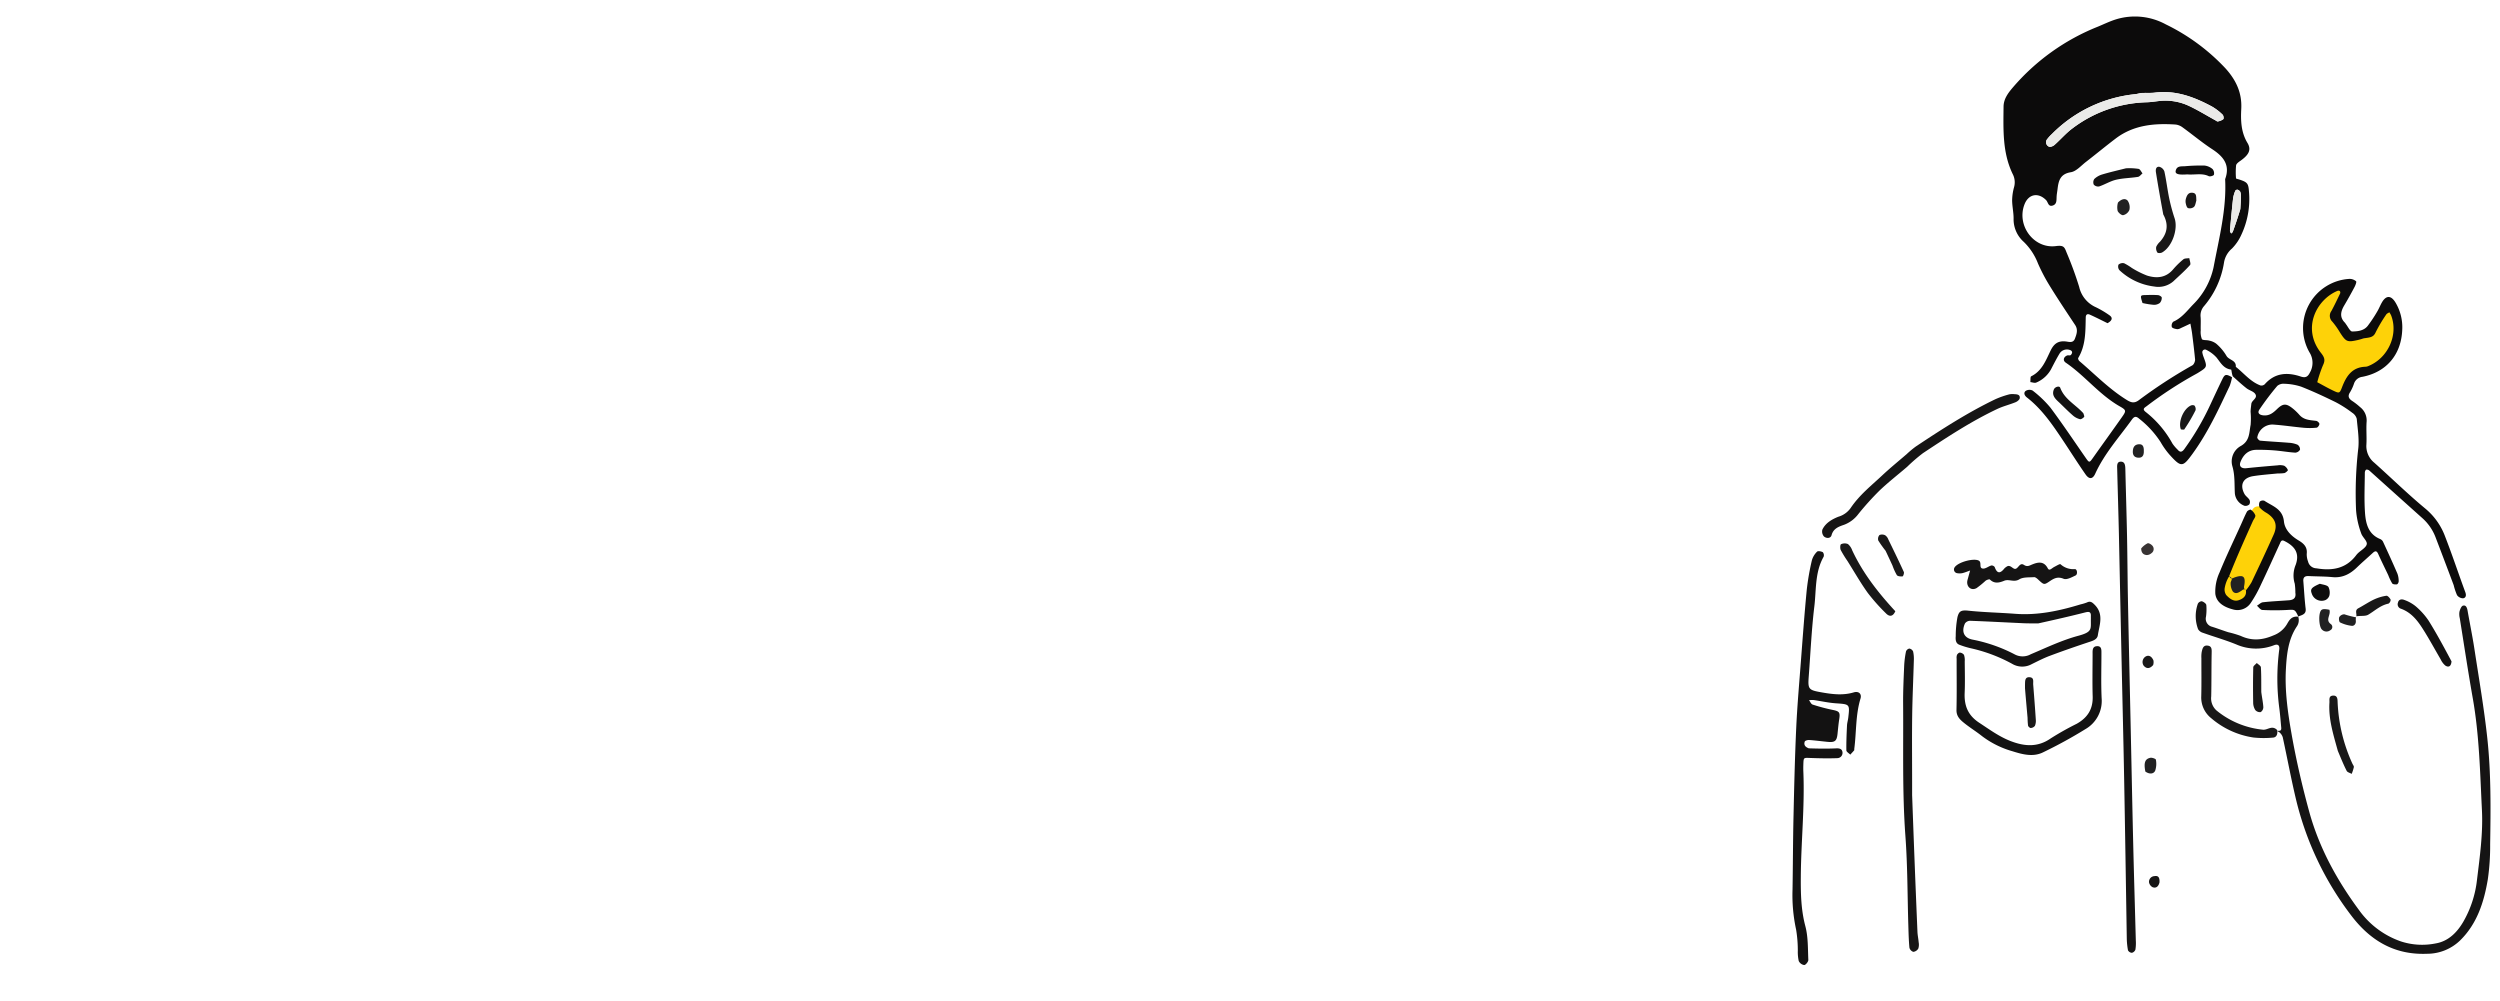 <svg xmlns="http://www.w3.org/2000/svg" xmlns:xlink="http://www.w3.org/1999/xlink" width="759" height="304" viewBox="0 0 759 304">
  <defs>
    <clipPath id="clip-path">
      <rect id="長方形_86" data-name="長方形 86" width="211.913" height="287.987" fill="none"/>
    </clipPath>
  </defs>
  <g id="グループ_99" data-name="グループ 99" transform="translate(-556 -2475)">
    <rect id="長方形_87" data-name="長方形 87" width="759" height="304" transform="translate(556 2475)" fill="none"/>
    <g id="グループ_95" data-name="グループ 95" transform="translate(1100.203 2480)">
      <g id="グループ_94" data-name="グループ 94" clip-path="url(#clip-path)">
        <path id="パス_1402" data-name="パス 1402" d="M83.67,72.2a5.507,5.507,0,0,1-1.394-2.294,4.5,4.5,0,0,1,.752-2.222,5.755,5.755,0,0,0-.509-6.621c-3.968-5.719-1.971-14.185,5.735-18.054a3.735,3.735,0,0,1,1.509-.456c1.1-.029,1.921.445,1.447,1.682a44.437,44.437,0,0,1-2.028,4.325,3.481,3.481,0,0,0,.4,4.395c.532.577.825,1.367,1.328,1.977.942,1.138.917,3.474,3.076,3.127,2.486-.4,5.391-.014,6.83-3.032a52.4,52.4,0,0,1,3.01-5.147c.309-.5.924-1.262,1.237-1.191a2.933,2.933,0,0,1,1.742,1.225c2.674,4.665,1.185,11.689-3.338,15.075a19.267,19.267,0,0,1-5.613,2.888,6.867,6.867,0,0,0-4.657,3.8c-1.558,3.3-2.581,3.515-5.97,2.039-1.093-.476-2.2-.913-3.562-1.517" transform="translate(75.865 40.088)" fill="#fed208"/>
        <path id="パス_1403" data-name="パス 1403" d="M80.847,76.866c4.51,3.263,5.108,5.549,2.789,10.213-2.593,5.216-5.127,10.466-7.852,15.614-1.559,2.946-2.54,3.34-4.972,2.863-3.7-.724-4.387-1.684-3.795-5.473a13.6,13.6,0,0,1,.816-3.451c2.647-5.929,5.333-11.841,8.118-17.706,1.206-2.534,1.635-2.62,4.9-2.061" transform="translate(62.959 72.15)" fill="#fed208"/>
        <path id="パス_1404" data-name="パス 1404" d="M106.59,174.221a17.538,17.538,0,0,0,1.711-2.451c2.282-4.793,4.535-9.6,6.708-14.447,1.278-2.851.554-4.857-2.094-6.57a8.482,8.482,0,0,1-2.171-1.692,2.112,2.112,0,0,1,.068-1.779,1.449,1.449,0,0,1,1.387-.251c2.42,1.633,5.547,2.414,5.937,6.261.26,2.573,2.257,4.475,4.494,5.811,1.6.957,2.678,2.041,2.424,4.1a6.3,6.3,0,0,0,.414,2.294,2.663,2.663,0,0,0,2.517,2.043c4.793.806,8.978.142,12.09-3.987a4.9,4.9,0,0,1,.526-.592c.95-.917,2.5-1.721,2.686-2.769.171-.967-1.35-2.123-1.717-3.323a25.952,25.952,0,0,1-1.53-6.91,117.639,117.639,0,0,1,.608-18.3c.427-3.09-.122-6.327-.4-9.481a3.119,3.119,0,0,0-1.332-1.831,35.556,35.556,0,0,0-5.014-3.216c-3.445-1.7-6.945-3.321-10.518-4.733a17.963,17.963,0,0,0-5.034-.88,2.96,2.96,0,0,0-2.224.631,82.541,82.541,0,0,0-5.461,7.228c-.658.992.008,1.608,1.222,1.727,1.8.179,2.954-.738,4.156-1.905,1.837-1.783,2.824-1.754,4.814-.151a16.772,16.772,0,0,1,2.006,1.942c1.381,1.554,3.257,1.55,5.09,1.793.375.047.965.623.952.93-.019.406-.507,1.1-.847,1.13a20.093,20.093,0,0,1-3.911.029c-3.164-.285-6.312-.783-9.479-.985a4.7,4.7,0,0,0-4.626,3.917c-.041.293.544.952.882.981,2.892.266,5.8.4,8.691.639a7.783,7.783,0,0,1,2.659.6,1.7,1.7,0,0,1,.748,1.49,1.8,1.8,0,0,1-1.445.913c-2.1-.132-4.189-.511-6.292-.678-1.839-.15-3.694-.208-5.541-.183-2.424.033-3.906,1.468-4.766,3.6-.565,1.394.2,2.146,1.763,1.981,3.16-.34,6.327-.608,9.495-.868a4.391,4.391,0,0,1,1.971.118,2.67,2.67,0,0,1,1.13,1.326c.058.122-.625.775-1.049.9a12.075,12.075,0,0,1-1.981.113c-2.5.251-5.016.431-7.5.818-3.111.489-4.15,2.668-2.647,5.42.365.672,1.124,1.121,1.515,1.783a1.489,1.489,0,0,1-.045,1.381,1.719,1.719,0,0,1-1.412.435,4.434,4.434,0,0,1-2.985-3.816c-.151-2.738.051-5.459-.75-8.2a5.353,5.353,0,0,1,2.612-6.187c2.711-1.552,2.465-4.076,2.929-6.384a22.523,22.523,0,0,0-.014-3.979c.012-.792.144-1.581.225-2.373.12-1.148,2.061-1.761,1.179-3.047-.542-.79-1.794-1.055-2.62-1.7-1.359-1.058-2.632-2.231-4.2-3.655-.342-.9-.355-2.016-.509-2.033-2.3-.293-3.185-2.123-4.428-3.671a10.3,10.3,0,0,0-3.072-2.3.812.812,0,0,0-1.2.921,6.906,6.906,0,0,0,.322,1.144c1.177,3.142,1.181,3.142-1.633,4.89-.223.14-.454.268-.687.394A120.619,120.619,0,0,0,76.45,118.32c-.621.462-1.406.847-.324,1.723a31.28,31.28,0,0,1,8.166,9.633,11.86,11.86,0,0,0,1.538,1.808c.775.928,1.356.814,2.074-.159A80.573,80.573,0,0,0,95.9,117.619c1.177-2.507,2.332-5.02,3.546-7.508.757-1.554,1.119-1.594,2.933-.583a14.882,14.882,0,0,1-.7,2.61c-3.346,7.075-6.623,14.191-11.252,20.575-3.034,4.177-3.465,4.265-7.019.334a23.52,23.52,0,0,1-2.748-3.888,29.385,29.385,0,0,0-6.442-7.015c-.818-.715-1.422-.9-2.224.218-3.865,5.38-8.361,10.322-11.146,16.446-.769,1.692-1.841,1.794-2.936.225-2.354-3.377-4.552-6.863-6.836-10.291-3.173-4.758-6.38-9.493-10.965-13.063-.74-.575-1.1-1.406-.392-1.993a2.189,2.189,0,0,1,2.1-.122,33.474,33.474,0,0,1,5.44,5.216c3.733,5,7.2,10.2,10.763,15.323.992,1.427,1.072,1.4,2.121-.082,2.905-4.113,5.863-8.19,8.763-12.309,1.377-1.958,1.445-2.175-.6-3.335-6.209-3.527-10.569-9.3-16.4-13.27-.93-.629-.715-1.678.34-2.163.326-.153.816.039,1.128-.12a1.259,1.259,0,0,0,.454-.862.767.767,0,0,0-.412-.59,2.633,2.633,0,0,0-3.424,1.008c-.823,1.365-1.554,2.785-2.294,4.2a9.18,9.18,0,0,1-4.772,4.572c-.5.194-1.183-.085-1.781-.148.078-.608-.041-1.612.26-1.758,3.3-1.62,4.455-4.88,5.89-7.809,1.033-2.111,2.29-3.018,4.612-2.773.922.1,2.218.59,2.762-.82.528-1.371,1.025-2.733.074-4.175-2.556-3.865-5.139-7.718-7.572-11.66a54.745,54.745,0,0,1-3.713-7.032,18.275,18.275,0,0,0-4.335-6.568,9.175,9.175,0,0,1-3.063-7.089c0-1.839-.427-3.674-.443-5.512a15.951,15.951,0,0,1,.557-3.884,5.413,5.413,0,0,0-.274-3.863c-3.267-6.566-2.95-13.643-2.886-20.675.021-2.272,1.276-4,2.665-5.655A66.323,66.323,0,0,1,61.638,3.1c1.837-.761,3.638-1.645,5.531-2.231A19.567,19.567,0,0,1,82.246,2.389a61.773,61.773,0,0,1,18.174,13.4c3.146,3.5,5.016,7.341,4.762,12.239-.181,3.517-.1,7.079,1.876,10.355,1.27,2.115.418,3.665-2.241,5.512-.487.34-1.14.829-1.206,1.315a20.837,20.837,0,0,0-.023,3.923c.008.142.647.258,1,.373,2.431.794,2.746,1.181,2.923,3.537a25.464,25.464,0,0,1-2.294,13.2,14.252,14.252,0,0,1-2.859,4.216,7.047,7.047,0,0,0-2.42,4.28,26.723,26.723,0,0,1-6.083,13.226,4.287,4.287,0,0,0-1.016,3.3c.1,1.325-.008,2.665.037,3.993a5.921,5.921,0,0,0,.346,2.684c.256.425,1.441.243,2.171.454a5.262,5.262,0,0,1,2.167.932,14.622,14.622,0,0,1,3.078,3.626c.73,1.414,3.08,1.336,2.88,3.412,2.47,1.938,4.444,4.541,7.512,5.665a1.473,1.473,0,0,0,1.28-.371c3.072-3.486,6.834-3.707,10.911-2.348,1.4.47,2.152.14,2.81-1.229a5.905,5.905,0,0,0-.167-6.143,14.953,14.953,0,0,1,12.167-22.27,3.064,3.064,0,0,1,2.008.722c.2.175-.173,1.183-.458,1.721-.992,1.876-2.024,3.739-3.109,5.564-1.107,1.859-1.534,3.638.233,5.349a3.417,3.417,0,0,1,.214.336c.643.8,1.3,2.28,1.936,2.274,1.645-.01,3.525-.21,4.692-1.67a42.091,42.091,0,0,0,2.867-4.308c.553-.9.93-1.913,1.459-2.83,1.268-2.2,2.764-2.214,4.111-.012a14.585,14.585,0,0,1,2.066,8.349c-.3,7.463-4.76,12.8-12.084,14.234a3.044,3.044,0,0,0-2.556,2.074,13.422,13.422,0,0,1-1.152,2.532c-.944,1.379-.353,2.132.827,2.874a19.658,19.658,0,0,1,2.183,1.725,5.12,5.12,0,0,1,1.962,4.541c-.15,2.253.074,4.531-.056,6.786a6.489,6.489,0,0,0,2.4,5.554c5.148,4.6,10.093,9.45,15.4,13.853a19.981,19.981,0,0,1,5.987,8.271c2.218,5.675,4.133,11.47,6.242,17.189.355.961.171,1.721-.689,1.849a2.285,2.285,0,0,1-1.833-.977,18.377,18.377,0,0,1-1.006-3.01q-2.724-7.271-5.5-14.527a14.908,14.908,0,0,0-4.043-5.852q-8.017-7.178-16.016-14.375a1.244,1.244,0,0,0-.99-.326c-.231.084-.429.594-.431.919-.031,4-.223,8.005.039,11.983.219,3.331.915,6.656,4.609,8.168a1.732,1.732,0,0,1,.853.767c1.5,3.239,2.991,6.485,4.4,9.765a6.521,6.521,0,0,1,.375,2.319c.012.317-.315.884-.542.911-.474.062-1.216.008-1.431-.3a16.34,16.34,0,0,1-1.19-2.484c-1.02-2.154-2.088-4.284-3.057-6.459-.511-1.144-1.043-.858-1.727-.227-1.561,1.441-3.177,2.824-4.7,4.3-2.1,2.037-4.426,3.269-7.479,2.971-2.373-.233-4.774-.194-7.159-.319-1.157-.064-1.76.34-1.659,1.569.229,2.767.367,5.547.7,8.3.177,1.484-.662,1.847-1.993,2.3-.241.159-.184.214-.184.214-1.093-2.323-1.088-2.22-3.412-2.092a71.7,71.7,0,0,1-7.562,0c-.565-.029-1.09-.835-1.635-1.284.61-.365,1.192-.985,1.833-1.055,2.624-.293,5.267-.406,7.9-.606,1.392-.107,2.189-.7,1.932-2.278a19.4,19.4,0,0,0-.186-2.758,8.392,8.392,0,0,1,.284-5.721c1.2-3.366-.049-5.568-3.488-7.261-.907-.445-1.088.33-1.356.915-1.88,4.088-3.719,8.2-5.659,12.262a38.751,38.751,0,0,1-3.067,5.543A4.833,4.833,0,0,1,102.591,180c-2.606-.684-4.972-2.037-5.288-4.739a13.855,13.855,0,0,1,1.282-6.463c2-4.9,4.311-9.672,6.494-14.5.6-1.323,1.148-2.68,1.831-3.96.177-.33,1-.713,1.146-.6a3.7,3.7,0,0,1,1.391,1.711c.118.507-.484,1.175-.754,1.779-2.443,5.436-4.882,10.872-7.164,16.617.159.311.183.249-.128.287a9.736,9.736,0,0,0-1.243,3.377,2.909,2.909,0,0,0,.462,2.148c.967,1.025,2.2,2.072,3.742,1.577,1.352-.437,2.527-1.305,2.22-3.074-.033,0,.008.054.008.054m-42.023-81.1c-1.779-.87-3.544-1.773-5.349-2.585-.719-.322-1.233-.111-1.255.856-.1,4.216.021,8.477-2.286,12.3-.111.183.122.742.355.938,4.754,4.034,9.1,8.559,14.474,11.853,1.315.8,2.235.985,3.533.05a150.753,150.753,0,0,1,16-10.45,1.522,1.522,0,0,0,.631-.47,2.753,2.753,0,0,0,.5-1.365c-.247-2.628-.569-5.255-.9-7.877-.13-1.041-.348-2.074-.526-3.109-.967.449-1.928.915-2.9,1.348a2.273,2.273,0,0,1-1.128.34c-.583-.1-1.392-.252-1.616-.656a1.69,1.69,0,0,1,.423-1.612c2.556-1.109,4.175-3.28,5.989-5.181a22.582,22.582,0,0,0,6.267-11.383c1.662-8.837,3.974-17.6,3.507-26.725,1.589-4.29-.509-6.865-3.931-9.095-3.1-2.024-5.953-4.426-8.959-6.6a4.392,4.392,0,0,0-2.138-.88c-6.489-.429-12.787.13-18.207,4.249-3.059,2.323-6.02,4.774-9.06,7.124-1.464,1.132-2.9,2.834-4.539,3.1-3.333.534-3.76,2.694-4.063,5.246-.08.656-.206,1.309-.256,1.971-.091,1.156.181,2.56-1.336,2.94-1.233.309-1.272-1.084-1.872-1.692-2.393-2.42-5.329-1.845-6.545,1.27-2.5,6.4,2.8,13.581,9.543,12.692,2.346-.311,2.581.289,3.21,1.921a107.448,107.448,0,0,1,3.836,10.466,8.892,8.892,0,0,0,5.088,6.186,29.3,29.3,0,0,1,4.108,2.435c.952.656,1.01,1.505-.592,2.406m77.921,4.57c-.639.181-1.272.386-1.917.532-3.236.738-3.6.563-5.455-2.331a23.581,23.581,0,0,0-2.3-3.241,2.473,2.473,0,0,1-.268-3.249c.944-1.752,1.8-3.554,2.659-5.35a.765.765,0,0,0-.117-.687.746.746,0,0,0-.666-.082c-6.351,2.626-10.988,11.3-5.051,18.85,1.115,1.414,1.35,2.224.6,3.768a40.283,40.283,0,0,0-1.727,5.137c1.627.864,3.23,1.787,4.894,2.577,1.734.823,1.917.827,2.6-.977,1.3-3.408,3.034-6.164,7.157-6.3a2.342,2.342,0,0,0,.777-.177c6.044-2.389,9.275-9.5,7-15.407a6.686,6.686,0,0,0-.542-.948c-.317.216-.748.359-.934.658a45.008,45.008,0,0,0-3.243,5.471c-.641,1.437-1.664,1.519-3.476,1.758M74.578,23.268c-.52.109-1.035.266-1.561.324A41.519,41.519,0,0,0,47.67,35.713a11.282,11.282,0,0,0-1.348,1.464,1.459,1.459,0,0,0,.493,2.352c.381.188,1.227-.146,1.631-.5,1.874-1.655,3.519-3.6,5.516-5.079a39.017,39.017,0,0,1,22.536-7.9c1.185-.033,2.369-.219,3.55-.359a16.822,16.822,0,0,1,9.308,1.492c2.742,1.293,5.339,2.9,8,4.364.229.126.5.377.7.326a3.751,3.751,0,0,0,1.666-.693c.2-.192.072-1.1-.208-1.361a16.144,16.144,0,0,0-3.148-2.424c-5.44-2.936-11.089-5.081-17.469-4.265-1.179.151-2.393.039-4.319.142m30.335,35.064c.066-1.189.159-2.375.183-3.566a4.029,4.029,0,0,0-.229-1.55,1.475,1.475,0,0,0-.862-.635.739.739,0,0,0-.635.342,9.825,9.825,0,0,0-.668,2.263c-.365,3.28-.668,6.568-.956,9.856-.025.274.237.571.365.856.173-.181.429-.336.507-.553.754-2.1,1.478-4.216,2.3-7.013" transform="translate(31.064 0)" fill="#0c0b0b"/>
        <path id="パス_1405" data-name="パス 1405" d="M94.146,96.089a3.339,3.339,0,0,1-.418,2.989c-2.6,3.9-3.063,8.4-3.311,12.9-.367,6.654.573,13.253,1.717,19.747,1.4,7.926,3.226,15.8,5.354,23.565,3.049,11.122,8.568,21.1,15.436,30.314a26.163,26.163,0,0,0,12.354,9.073,20.739,20.739,0,0,0,10.631.623c3.849-.649,6.555-3.395,8.464-6.747a32.707,32.707,0,0,0,4.036-12.365c.86-7.093,1.874-14.2,1.521-21.349-.563-11.353-.794-22.74-2.783-33.99-1.424-8.064-2.641-16.164-3.937-24.251a5.068,5.068,0,0,1-.113-1.965c.179-.7.563-1.721,1.072-1.87.915-.27,1.245.631,1.4,1.492.682,3.9,1.486,7.78,2.084,11.693,1.377,9,2.933,17.993,3.909,27.044,1.154,10.7,1.037,21.472.864,32.225a71.19,71.19,0,0,1-.713,10.66c-1.158,6.865-3.239,13.451-8.4,18.514a14.4,14.4,0,0,1-10.039,4.055c-10.033.416-17.391-4.141-23.124-11.75a94.206,94.206,0,0,1-16.634-34.983c-1.507-6.294-2.684-12.666-4.057-18.994a3.213,3.213,0,0,0-1.245-1.676.433.433,0,0,1-.439-.336c.726.148,1.317.078,1.227-.88-.181-1.979-.33-3.962-.588-5.929a68.276,68.276,0,0,1-.016-17.834c.159-1.231-.394-1.75-1.569-1.3a15,15,0,0,1-11.532-.254c-3.3-1.342-6.745-2.319-10.1-3.517a2.5,2.5,0,0,1-1.441-1.086,11.267,11.267,0,0,1-.07-7.743,1.441,1.441,0,0,1,1.194-.744c.546.171,1.313.693,1.373,1.15a15.827,15.827,0,0,1-.1,3.556A2.5,2.5,0,0,0,68,99.165c1.639.515,3.245,1.128,4.88,1.649a32.416,32.416,0,0,1,3.81,1.124c3.371,1.567,6.535,1.323,9.938-.148a7.994,7.994,0,0,0,4.117-3.428c.656-1.132,1.3-2.391,3.208-2.274.282.082.223.027.2,0" transform="translate(59.382 86.118)" fill="#151414"/>
        <path id="パス_1406" data-name="パス 1406" d="M4.958,143.445c3.026.1,5.669.134,8.306.01.928-.043,1.688.12,1.878.992a1.6,1.6,0,0,1-1.5,1.977c-2.779.117-5.57.045-8.353-.056-1.911-.068-1.917-.144-1.991,1.859-.029.8-.035,1.6,0,2.395.437,10.633-.7,21.229-.775,31.848-.037,5.016.056,10,1.377,14.968.868,3.265.746,6.805.905,10.229.025.54-.79,1.554-1.247,1.571A2.184,2.184,0,0,1,1.891,208a12.948,12.948,0,0,1-.276-3.154,39.752,39.752,0,0,0-.511-6.333A49.441,49.441,0,0,1,.012,186.251c.12-7.446.128-14.892.3-22.336.2-8.883.41-17.768.816-26.642.309-6.737.905-13.461,1.418-20.186.553-7.26,1.084-14.523,1.783-21.771a76.171,76.171,0,0,1,1.559-8.969A5.976,5.976,0,0,1,7.465,83.73c.262-.276,1.249-.1,1.74.167a1.458,1.458,0,0,1,.243,1.392c-2.67,4.7-2.206,10.01-2.816,15.063-.841,6.953-1.148,13.971-1.68,20.963-.322,4.253-.221,4.43,4.172,5.189,3.142.546,6.283.907,9.46-.041,1.523-.456,2.492.458,2.063,1.868-1.526,5.007-1.225,10.223-1.9,15.325-.017.13.045.311-.021.39-.379.453-.787.88-1.183,1.315-.416-.427-1.181-.851-1.189-1.284-.039-2.517.074-5.036.192-7.551.037-.788.287-1.565.381-2.354.487-4.176.474-4.1-3.82-4.4-2.237-.157-4.449-.67-6.679-.987a8.277,8.277,0,0,0-1.418.045c.361.46.639,1.183,1.1,1.33a56.9,56.9,0,0,0,6.088,1.62c2.043.412,2.319.738,1.977,2.9-.227,1.437-.346,2.89-.5,4.339-.231,2.228-.794,2.686-3.1,2.455-1.841-.184-3.68-.431-5.525-.557-.449-.031-1.224.185-1.328.476-.282.781-.1,1.579,1.237,2.053" transform="translate(0 78.749)" fill="#131212"/>
        <path id="パス_1407" data-name="パス 1407" d="M53.683,214.466c-.266-16.568-.509-32.781-.81-48.991-.223-12.088-.528-24.173-.788-36.259q-.408-18.927-.8-37.855c-.148-6.5-.355-13-.515-19.5-.023-.9-.181-2.2,1-2.261,1.383-.072,1.453,1.206,1.478,2.334.157,6.766.377,13.532.511,20.3.132,6.65.155,13.3.287,19.949.241,12.22.526,24.439.792,36.659.268,12.354.509,24.705.8,37.059.231,9.691.53,19.38.785,29.071a12.313,12.313,0,0,1-.124,2.771,1.528,1.528,0,0,1-1.066.963,1.434,1.434,0,0,1-1.185-.75,22,22,0,0,1-.365-3.49" transform="translate(47.807 65.564)" fill="#151414"/>
        <path id="パス_1408" data-name="パス 1408" d="M20.031,143.469c.268,7.417.528,14.443.8,21.47q.39,9.94.81,19.879c.045,1.049.282,2.088.363,3.137a3.847,3.847,0,0,1-.1,1.93,2.037,2.037,0,0,1-1.507,1.01,1.777,1.777,0,0,1-1.191-1.255c-.216-2.243-.264-4.506-.332-6.76-.278-9.013-.221-18.052-.882-27.036-.985-13.416-.59-26.832-.7-40.248-.031-3.853.157-7.71.319-11.563a28.964,28.964,0,0,1,.552-4.341,1.383,1.383,0,0,1,1.01-.88,1.56,1.56,0,0,1,1.15.884,10.316,10.316,0,0,1,.221,2.76c-.153,5.566-.425,11.13-.5,16.7-.089,6.644-.021,13.29-.019,19.934,0,1.332,0,2.663,0,4.383" transform="translate(16.294 93.089)" fill="#161515"/>
        <path id="パス_1409" data-name="パス 1409" d="M25.53,101.938a31.534,31.534,0,0,1,.534-5.813c.451-1.647.954-2.173,3.236-1.928,4.725.507,9.493.588,14.236.954,6.865.53,13.43-.884,19.924-2.867a13.024,13.024,0,0,0,1.9-.571c1.049-.511,1.594-.058,2.346.693,2.861,2.863,1.447,6.154.967,9.273-.214,1.4-1.789,1.75-3.084,2.183-3.878,1.3-7.741,2.637-11.569,4.075-1.847.7-3.614,1.614-5.391,2.484a5.978,5.978,0,0,1-6.007-.1A47.7,47.7,0,0,0,30.031,105.6a25.161,25.161,0,0,1-3.385-1.045c-1.022-.394-1.225-1.3-1.117-2.616m25.053-3.871c-1.464-.014-2.929.017-4.389-.049-5.434-.245-10.866-.546-16.3-.746a1.965,1.965,0,0,0-1.559.806c-1.156,2.562-.276,4.475,2.474,4.943a46.824,46.824,0,0,1,12.715,4.5,5.062,5.062,0,0,0,4.787-.087c4.76-2.014,9.479-4.28,14.441-5.611,4.428-1.189,3.731-2.084,3.807-5.162.008-.266-.012-.534,0-.8.054-1.365-.583-1.418-1.738-1.124-4.5,1.144-9.023,2.181-14.236,3.331" transform="translate(24.027 86.197)" fill="#131212"/>
        <path id="パス_1410" data-name="パス 1410" d="M62.138,122c3.432-1.936,4.954-4.591,4.846-8.3-.124-4.251-.031-8.51-.027-12.765,0-1.062-.146-2.4,1.291-2.492,1.53-.1,1.392,1.229,1.394,2.292,0,4.521-.148,9.05.064,13.562a9.859,9.859,0,0,1-4.943,9.336,139.712,139.712,0,0,1-12.9,7.065c-3.024,1.468-6.261.581-9.285-.371a27.935,27.935,0,0,1-9.207-4.593c-1.761-1.4-3.7-2.585-5.448-4-1.22-.983-2.331-2.024-2.288-3.929.118-5.183.039-10.373.045-15.558a2.68,2.68,0,0,1,.109-1.169c.163-.315.612-.722.884-.686a1.731,1.731,0,0,1,1.245.7,5.069,5.069,0,0,1,.223,1.946c.017,3.191.115,6.386-.023,9.571-.167,3.876.967,6.815,4.42,9.081,3.111,2.041,6.09,4.242,9.588,5.585,4.164,1.6,8.176,1.925,12.13-.841A86.246,86.246,0,0,1,62.138,122" transform="translate(24.151 92.738)" fill="#131212"/>
        <path id="パス_1411" data-name="パス 1411" d="M13.271,93.66c2.705-4.028,6.29-6.819,9.565-9.9,2.412-2.266,4.991-4.358,7.5-6.522a29.2,29.2,0,0,1,2.748-2.29c7.844-5.215,15.754-10.33,24.268-14.41a27.81,27.81,0,0,1,4.113-1.424,5.2,5.2,0,0,1,1.587-.05c.833.027,1.756.155,1.575,1.243-.078.464-.744.985-1.258,1.194-1.828.742-3.775,1.21-5.552,2.051-7.939,3.754-15.259,8.574-22.557,13.41a52.046,52.046,0,0,0-4.811,4.154c-2.818,2.418-5.762,4.7-8.442,7.265a85.873,85.873,0,0,0-6.366,7.065,9.642,9.642,0,0,1-4.356,3.274c-1.523.522-3.228,1.09-3.781,3.146-.287,1.066-1.614,1.027-2.332.369a2.255,2.255,0,0,1-.453-2.064c.965-2.018,2.878-3.107,4.842-3.9a6.913,6.913,0,0,0,3.709-2.61" transform="translate(4.355 55.611)" fill="#161515"/>
        <path id="パス_1412" data-name="パス 1412" d="M55.6,87.146c.845-.421,1.794-1.037,1.981-.858a5.786,5.786,0,0,0,4.383,1.48c.688,0,.9,1.593.181,1.934-1.144.544-2.69,1.389-3.61,1.008-1.831-.761-2.952-.126-4.317.8-1.655,1.121-1.7,1.029-3.478-.631-.332-.311-.818-.7-1.2-.668-1.523.107-3.3-.058-4.488.674-1.612.99-3.113-.175-4.55.414-1.53.627-2.977.983-4.364-.373-.165-.161-.946.109-1.3.371A27.8,27.8,0,0,1,32.1,93.535c-1.521.851-2.981-.239-2.841-1.979a4.312,4.312,0,0,1,.169-.771c.233-.864.474-1.727.713-2.591-.785.274-1.556.606-2.358.8a4.455,4.455,0,0,1-1.573.016,1.139,1.139,0,0,1-.748-1.808c1.062-1.561,5.708-2.822,7.289-2.022,1.062.538-.1,2.375,1.338,2.433.81.033,1.629-.7,2.488-.946a1.159,1.159,0,0,1,1.023.476c.732,2.076,1.7,1.995,2.936.433a3.178,3.178,0,0,1,.618-.5c1.214-.915,1.927.849,2.818.6.858-.241,1.276-1.983,2.5-1.187,1.025.67,1.627.233,2.5-.124,1.8-.738,3.56-1.09,4.746,1.169.47.891,1.107.056,1.886-.388" transform="translate(23.785 80.012)" fill="#151414"/>
        <path id="パス_1413" data-name="パス 1413" d="M86.844,123.889a1.724,1.724,0,0,1,.157.7c0,1.012-.466,1.666-1.373,1.7a29.659,29.659,0,0,1-5.918-.037,25.4,25.4,0,0,1-12.81-5.879,8.029,8.029,0,0,1-3-6.613c.1-3.843.031-7.693.043-11.54a8.694,8.694,0,0,1,.1-1.979c.212-.872.4-1.967,1.633-1.9,1.484.087,1.406,1.165,1.383,2.313-.087,4.376-.033,8.753-.134,13.129a4.946,4.946,0,0,0,1.626,4.282,26.242,26.242,0,0,0,14.078,5.817c1.439.142,2.668-1.4,4.214,0" transform="translate(60.198 92.652)" fill="#191818"/>
        <path id="パス_1414" data-name="パス 1414" d="M24.187,102.971c-.777,1.761-1.874,1.655-2.855.633A58.878,58.878,0,0,1,15.815,97.4c-2.222-3.1-4.117-6.434-6.153-9.668a34.162,34.162,0,0,1-2.051-3.346c-.235-.493-.175-1.637.085-1.756a2.6,2.6,0,0,1,2.1-.06,4.34,4.34,0,0,1,1.3,1.917c3.228,6.887,7.817,12.789,13.092,18.487" transform="translate(7.032 77.601)" fill="#191818"/>
        <path id="パス_1415" data-name="パス 1415" d="M110.941,109.938c-.134,1.647-.971,1.886-1.911,1.257a5.56,5.56,0,0,1-1.392-1.88c-1.544-2.63-3-5.314-4.589-7.914-1.872-3.061-3.818-6.108-7.425-7.434a1.41,1.41,0,0,1-.936-1.88c.239-1.06,1.2-1.088,1.907-.8a11.514,11.514,0,0,1,3.424,1.892,21.494,21.494,0,0,1,3.975,4.42c2.447,3.925,4.638,8.007,6.947,12.344" transform="translate(89.139 85.852)" fill="#131212"/>
        <path id="パス_1416" data-name="パス 1416" d="M86.508,122.954c-1.385-5.007-2.865-9.679-2.55-14.657.052-.851-.3-2.049,1.091-2.129,1.307-.076,1.363.977,1.389,1.93a49.746,49.746,0,0,0,4.484,18.712c.157.361.5.748.447,1.074a12.85,12.85,0,0,1-.651,2.049c-.524-.3-1.3-.466-1.528-.915-.956-1.874-1.746-3.834-2.682-6.065" transform="translate(79.056 100.017)" fill="#191818"/>
        <path id="パス_1417" data-name="パス 1417" d="M36.348,106.634c0-.623-.008-.888,0-1.152.039-1.055-.074-2.354,1.511-2.175,1.313.148.909,1.379.977,2.228.284,3.531.557,7.061.787,10.6a4.006,4.006,0,0,1-.262,1.913,1.728,1.728,0,0,1-1.258.662c-.264.027-.773-.425-.831-.726a22.606,22.606,0,0,1-.148-2.362c-.249-2.876-.517-5.751-.779-8.984" transform="translate(34.241 97.309)" fill="#191818"/>
        <path id="パス_1418" data-name="パス 1418" d="M74.5,109.89c.223,1.775.538,3.183.618,4.6a1.81,1.81,0,0,1-.808,1.493,1.884,1.884,0,0,1-1.641-.639,4.321,4.321,0,0,1-.633-2.243c-.062-3.575-.064-7.153.027-10.728.01-.445.7-.87,1.072-1.305.437.435,1.214.849,1.243,1.307.148,2.377.1,4.764.122,7.512" transform="translate(67.825 95.218)" fill="#191818"/>
        <path id="パス_1419" data-name="パス 1419" d="M15.664,85.917A33.63,33.63,0,0,1,13.448,82.8a1.744,1.744,0,0,1,.377-1.66,2.07,2.07,0,0,1,1.727.082,2.565,2.565,0,0,1,.93,1.225c1.606,3.288,3.208,6.578,4.727,9.907.157.342-.2,1.326-.386,1.344-.581.058-1.468-.008-1.736-.383a16.67,16.67,0,0,1-1.3-2.849c-.649-1.433-1.323-2.857-2.119-4.548" transform="translate(12.591 76.292)" fill="#191818"/>
        <path id="パス_1420" data-name="パス 1420" d="M42.588,62.675c-1.35-1.21-2.313-2.27-1.61-3.966.324-.783,1.67-1.169,1.921-.5,1.286,3.441,4.519,5.055,6.825,7.529a.887.887,0,0,1,.237.317c.1.346.332.87.188,1.022-.318.34-.9.759-1.257.672A5.044,5.044,0,0,1,46.835,66.7c-1.4-1.21-2.707-2.532-4.247-4.026" transform="translate(38.382 54.515)" fill="#131212"/>
        <path id="パス_1421" data-name="パス 1421" d="M88.167,96.789c.185-.816-.54-1.822.627-2.439,1.606-.851,3.119-1.89,4.758-2.666a13.671,13.671,0,0,1,3.739-1.124c.386-.058,1.055.678,1.3,1.189a1.426,1.426,0,0,1-.67,1.208c-2.428.486-4.137,2.179-6.153,3.364-.8.47-1.985.285-3.325.437-.33.035-.278.033-.278.033" transform="translate(83.009 85.311)" fill="#191818"/>
        <path id="パス_1422" data-name="パス 1422" d="M83.714,88.684c1.105.3,2.22.4,2.628.992a3.9,3.9,0,0,1,.266,2.635,2.266,2.266,0,0,1-1.253,1.348,3.131,3.131,0,0,1-4.092-2.018c-.5-1.317-.124-1.833,2.451-2.958" transform="translate(76.378 83.548)" fill="#0d0c0c"/>
        <path id="パス_1423" data-name="パス 1423" d="M85.419,92.839c.532,1.6-1.288,2.973.346,4.286a1.1,1.1,0,0,1-.093,1.942,1.877,1.877,0,0,1-2.523-.231c-.932-.847-1.138-5.048-.14-5.927.468-.414,1.447-.251,2.41-.07" transform="translate(77.58 87.284)" fill="#212122"/>
        <path id="パス_1424" data-name="パス 1424" d="M68.344,87.719c.421.839.917.363,1.544.148,2.7-.924,3.387-.223,2.826,2.764a1.208,1.208,0,0,0,.241.975c.315.2.274.146.033-.082a1.043,1.043,0,0,0-.87.258c-.888.618-1.928,1.358-2.824.371a4.5,4.5,0,0,1-.662-2.511c-.054-.66.957-1.424-.241-1.96,0,0-.023.06-.047.037" transform="translate(64.386 82.42)" fill="#212122"/>
        <path id="パス_1425" data-name="パス 1425" d="M55.269,120.079c-.544-2.692-.1-3.859,1.532-4.183.52-.1,1.627.309,1.657.573a6.5,6.5,0,0,1-.216,3.358c-.478.994-1.694,1.14-2.973.252" transform="translate(51.861 109.169)" fill="#212122"/>
        <path id="パス_1426" data-name="パス 1426" d="M90.648,94.039a4.9,4.9,0,0,0-.115,1.27c.157.994-.451,1.719-1.183,1.662a11.014,11.014,0,0,1-3.6-1.051c-.285-.13-.439-1.224-.216-1.631a1.857,1.857,0,0,1,1.526-.827,28.61,28.61,0,0,0,3.441.905c.2-.3.144-.3.148-.328" transform="translate(80.479 88.038)" fill="#212122"/>
        <path id="パス_1427" data-name="パス 1427" d="M56.544,68.872c.07,1.608-.612,2.235-1.9,2.072-1.064-.136-1.49-.855-1.445-1.938.049-1.21.526-2.031,1.789-2.13,1.189-.093,1.587.654,1.552,2" transform="translate(50.12 62.996)" fill="#212122"/>
        <path id="パス_1428" data-name="パス 1428" d="M54.507,83.942a6.043,6.043,0,0,1,1.946-1.573c.34-.124,1.029.278,1.361.627a1.521,1.521,0,0,1-.212,2.391,2.189,2.189,0,0,1-1.392.55c-1.008-.062-1.68-.658-1.7-1.995" transform="translate(51.351 77.578)" fill="#383333"/>
        <path id="パス_1429" data-name="パス 1429" d="M57.946,102.754c-1.064,1.206-2.039,1.144-2.861.206a1.954,1.954,0,0,1,.536-2.766c.917-.563,1.822-.175,2.4,1.119a2.782,2.782,0,0,1-.078,1.441" transform="translate(51.547 94.155)" fill="#191818"/>
        <path id="パス_1430" data-name="パス 1430" d="M58.92,136.312c-.332,1.332-1.107,1.841-2.105,1.449a2.108,2.108,0,0,1-1.076-1.478,1.73,1.73,0,0,1,1.649-1.878c1.274-.229,1.606.552,1.532,1.907" transform="translate(52.5 126.585)" fill="#161515"/>
        <path id="パス_1431" data-name="パス 1431" d="M68.656,12.088c1.561-.056,2.775.056,3.956-.1,6.378-.814,12.027,1.328,17.467,4.265a16.22,16.22,0,0,1,3.148,2.424c.282.258.412,1.169.21,1.361a3.768,3.768,0,0,1-1.668.693c-.192.05-.466-.2-.7-.326-2.663-1.466-5.259-3.07-8-4.364a16.838,16.838,0,0,0-9.308-1.493c-1.181.142-2.364.33-3.55.363a39.02,39.02,0,0,0-22.536,7.9c-2,1.476-3.639,3.424-5.514,5.079-.4.357-1.253.691-1.633.5a1.457,1.457,0,0,1-.491-2.35,11.142,11.142,0,0,1,1.346-1.464A41.521,41.521,0,0,1,66.731,12.457c.524-.056,1.041-.214,1.925-.369" transform="translate(37.352 11.134)" fill="#eaeae8"/>
        <path id="パス_1432" data-name="パス 1432" d="M71.511,33.173c-.775,2.453-1.5,4.568-2.253,6.671-.078.218-.334.371-.507.553-.128-.287-.39-.585-.365-.858.287-3.288.59-6.574.956-9.854a9.769,9.769,0,0,1,.668-2.263.735.735,0,0,1,.635-.344,1.493,1.493,0,0,1,.862.637,4.025,4.025,0,0,1,.229,1.548c-.023,1.191-.117,2.379-.225,3.909" transform="translate(64.424 25.502)" fill="#eaeae8"/>
        <path id="パス_1433" data-name="パス 1433" d="M59.057,37.961C58.233,33.5,57.5,29.35,56.835,25.192c-.122-.767-.027-1.814,1.037-1.688A2.257,2.257,0,0,1,59.4,24.93c.592,2.7.905,5.455,1.466,8.161a56.18,56.18,0,0,0,1.645,6.073C63.6,42.5,61.739,47.8,58.7,49.516c-.383.218-1.268.249-1.424.021a2.326,2.326,0,0,1-.355-1.732,4.742,4.742,0,0,1,1.161-1.565c2.111-2.422,2.742-5.036.971-8.279" transform="translate(53.505 22.133)" fill="#191818"/>
        <path id="パス_1434" data-name="パス 1434" d="M67.708,44.785a6.929,6.929,0,0,1-5.83,1.612,18.75,18.75,0,0,1-10.592-4.98,1.717,1.717,0,0,1-.27-1.657,1.926,1.926,0,0,1,1.725-.423,17.709,17.709,0,0,1,2.348,1.437,27.233,27.233,0,0,0,4.583,2.294c2.931.924,5.721.719,7.928-1.872a24.285,24.285,0,0,1,3.119-3.057c.419-.342,1.189-.254,1.8-.361.093.719.534,1.748.218,2.1-1.484,1.672-3.177,3.16-5.024,4.9" transform="translate(47.952 35.59)" fill="#151414"/>
        <path id="パス_1435" data-name="パス 1435" d="M56.927,23.744a18.112,18.112,0,0,1,3.857.175c.47.1.792.889,1.183,1.365-.46.367-.88.981-1.387,1.062-2.208.353-4.486.361-6.65.872-1.765.416-3.381,1.441-5.119,2.028a1.8,1.8,0,0,1-1.637-.54,1.787,1.787,0,0,1,.159-1.725,5.979,5.979,0,0,1,2.373-1.365c2.28-.684,4.6-1.214,7.221-1.872" transform="translate(44.299 22.356)" fill="#131212"/>
        <path id="パス_1436" data-name="パス 1436" d="M63.393,26c-2.653.2-3.669-.128-3.484-1.047.324-1.612,1.717-1.354,2.835-1.433a52.884,52.884,0,0,1,5.918-.2A4.53,4.53,0,0,1,71.1,24.378a1.939,1.939,0,0,1,.421,1.728c-.091.3-1.183.623-1.573.433-2.035-1-4.164-.336-6.551-.54" transform="translate(56.42 21.945)" fill="#0d0c0c"/>
        <path id="パス_1437" data-name="パス 1437" d="M51,29.583c1.02-1.056,2.206-1.394,2.944-.55a3.579,3.579,0,0,1,.507,2.826,2.733,2.733,0,0,1-1.861,1.559c-.482.1-1.42-.676-1.692-1.27a5.087,5.087,0,0,1,.1-2.566" transform="translate(47.82 26.903)" fill="#212122"/>
        <path id="パス_1438" data-name="パス 1438" d="M54.946,45.989c-.736-2.282-.7-2.377.781-2.418,1.309-.037,2.624-.074,3.927.019.414.029,1.119.464,1.128.732a2.272,2.272,0,0,1-.581,1.641,2.881,2.881,0,0,1-1.829.571,23.949,23.949,0,0,1-3.426-.546" transform="translate(51.321 41.011)" fill="#131212"/>
        <path id="パス_1439" data-name="パス 1439" d="M64.723,29.916c-.247.907-.352,1.649-.777,1.987a2.028,2.028,0,0,1-1.748.32c-.4-.181-.6-.99-.713-1.558a3.151,3.151,0,0,1,.134-1.526c.291-.882.73-1.678,1.886-1.579,1.338.115,1.142,1.142,1.218,2.356" transform="translate(57.885 25.956)" fill="#191818"/>
        <path id="パス_1440" data-name="パス 1440" d="M61.825,68.176c-.563.014-.973,0-1.023-.138-.831-2.3.882-6.261,3.129-7.2.307-.128.942-.1,1.066.1a1.718,1.718,0,0,1,.291,1.367,48.677,48.677,0,0,1-3.463,5.875" transform="translate(57.079 57.244)" fill="#191818"/>
      </g>
    </g>
  </g>
</svg>
